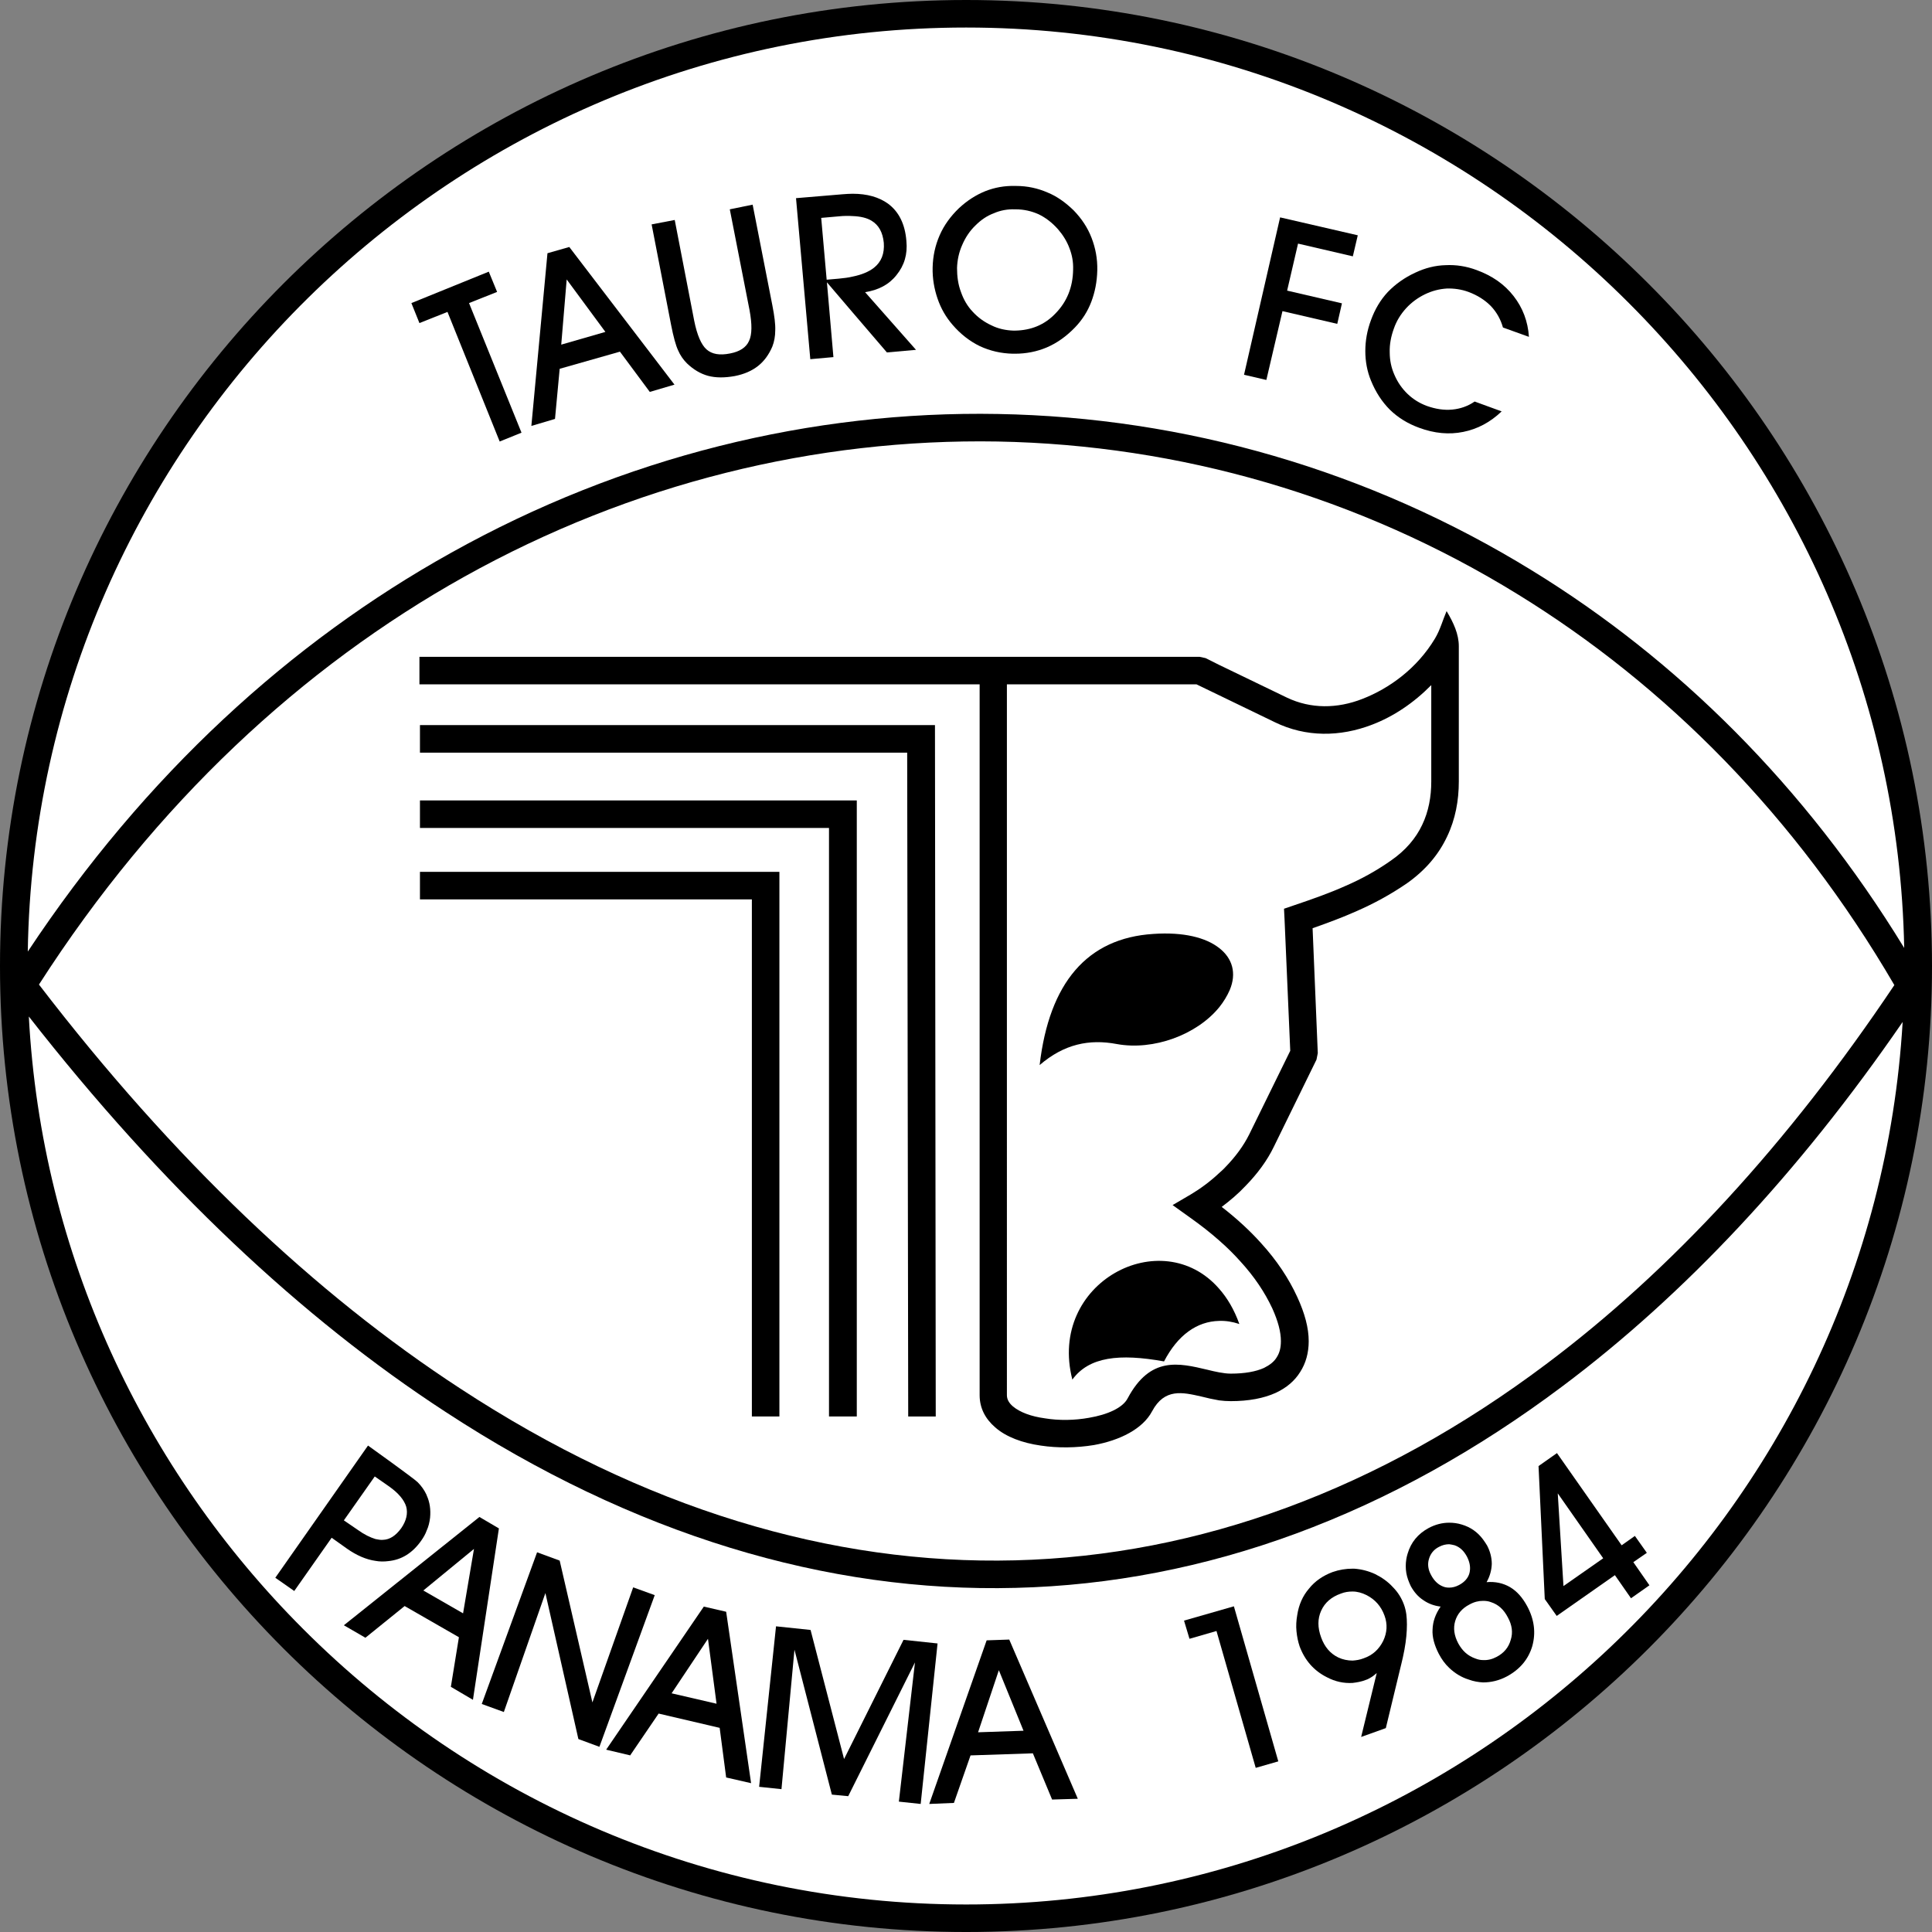 <?xml version="1.0" encoding="utf-8"?>
<!-- Generator: Adobe Illustrator 13.0.0, SVG Export Plug-In . SVG Version: 6.00 Build 14948)  -->
<!DOCTYPE svg PUBLIC "-//W3C//DTD SVG 1.0//EN" "http://www.w3.org/TR/2001/REC-SVG-20010904/DTD/svg10.dtd">
<svg version="1.0" id="Ebene_1" xmlns="http://www.w3.org/2000/svg" xmlns:xlink="http://www.w3.org/1999/xlink" x="0px" y="0px"
	 width="351.496px" height="351.496px" viewBox="0 0 351.496 351.496" enable-background="new 0 0 351.496 351.496"
	 xml:space="preserve">
<rect x="0" y="0" width="351.496" height="351.496" fill="#808080" stroke="none"/>
<path fill-rule="evenodd" clip-rule="evenodd" d="M175.772,0c48.337,0,92.327,19.751,124.126,51.597
	c31.846,31.8,51.598,75.79,51.598,124.175c0,96.768-78.955,175.725-175.724,175.725c-48.433,0-92.375-19.75-124.176-51.551
	C19.75,268.098,0,224.203,0,175.771C0,78.956,78.955,0,175.772,0L175.772,0z"/>
<path fill-rule="evenodd" clip-rule="evenodd" fill="#FFFFFF" d="M344.645,179.219c-18.004-30.853-41.676-54.573-68.465-71.063
	c-28.965-17.861-61.615-27.217-94.691-27.83c-33.027-0.567-66.48,7.56-97.052,24.617c-29.343,16.396-56.087,41.06-77.349,74.182
	c24.428,31.848,50.274,56.324,76.687,73.523c33.265,21.781,67.474,32.082,100.929,31.23c33.451-0.848,66.195-12.852,96.625-35.719
	C303.963,231.195,325.271,208.137,344.645,179.219L344.645,179.219z"/>
<path fill-rule="evenodd" clip-rule="evenodd" fill="#FFFFFF" d="M5.244,184.938c2.315,43.379,20.979,82.5,49.897,111.418
	c30.901,30.949,73.615,50.133,120.631,50.133c90.579,0,165.091-71.254,170.384-160.559c-18.947,27.547-39.785,49.707-61.852,66.246
	c-31.279,23.484-65.016,35.863-99.508,36.711c-34.398,0.898-69.601-9.684-103.762-32.031
	C54.905,239.844,29.437,215.887,5.244,184.938L5.244,184.938z"/>
<path fill-rule="evenodd" clip-rule="evenodd" fill="#FFFFFF" d="M175.772,5.009c-93.179,0-169.299,75.27-170.717,168.116
	c21.311-32.177,47.864-56.322,76.971-72.529c31.374-17.529,65.679-25.893,99.558-25.278c33.926,0.613,67.473,10.205,97.24,28.539
	c26.225,16.112,49.518,39.028,67.615,68.607c-0.896-45.738-19.893-87.13-50.086-117.323C265.453,24.192,222.738,5.009,175.772,5.009
	L175.772,5.009z"/>
<path fill-rule="evenodd" clip-rule="evenodd" d="M195.332,38.272c-1.463-1.417-3.023-2.552-4.771-3.26
	c-1.748-0.756-3.639-1.182-5.717-1.182c-0.047,0-0.096,0-0.189,0c-1.938-0.047-3.686,0.284-5.387,0.945
	c-1.747,0.708-3.354,1.748-4.819,3.118c-1.512,1.465-2.692,3.071-3.496,4.914s-1.229,3.78-1.275,5.859
	c-0.048,1.984,0.283,3.875,0.897,5.67s1.512,3.354,2.74,4.772c1.465,1.7,3.119,2.977,4.961,3.874
	c1.844,0.852,3.826,1.323,6.002,1.37c0.141,0,0.281,0,0.377,0c2.033,0,3.969-0.377,5.764-1.134c1.891-0.803,3.594-2.031,5.152-3.639
	c1.322-1.37,2.314-2.929,2.977-4.678c0.66-1.748,1.039-3.638,1.086-5.717c0.047-2.126-0.33-4.063-1.039-5.906
	S196.797,39.784,195.332,38.272L195.332,38.272L195.332,38.272z M192.025,57.031c-1.984,2.079-4.441,3.071-7.371,3.118
	c-0.096,0-0.189,0-0.283,0c-1.371-0.047-2.74-0.33-3.969-0.944c-1.324-0.614-2.457-1.418-3.449-2.505
	c-0.945-0.992-1.654-2.221-2.127-3.591c-0.52-1.37-0.709-2.835-0.709-4.348c0.048-1.417,0.331-2.834,0.945-4.204
	c0.567-1.324,1.371-2.553,2.41-3.544c0.993-0.992,2.078-1.749,3.355-2.221c1.18-0.521,2.504-0.757,3.826-0.709
	c0.049,0,0.049,0,0.094,0c1.561,0,2.93,0.33,4.207,0.897c1.275,0.614,2.457,1.512,3.543,2.74c0.898,1.04,1.607,2.174,2.078,3.449
	c0.475,1.229,0.709,2.505,0.662,3.875C195.191,52.259,194.105,54.904,192.025,57.031L192.025,57.031z"/>
<polygon fill-rule="evenodd" clip-rule="evenodd" points="226.33,68.183 230.393,69.127 233.324,56.605 243.293,58.921 
	244.145,55.188 234.172,52.873 236.158,44.32 246.127,46.636 247.025,42.809 232.896,39.548 226.33,68.183 "/>
<path fill-rule="evenodd" clip-rule="evenodd" d="M255.813,56.086c0.994-1.087,2.176-1.937,3.449-2.552
	c1.277-0.613,2.553-0.945,3.922-1.039c1.324-0.048,2.693,0.142,3.971,0.614c1.654,0.614,2.977,1.465,4.064,2.552
	c1.039,1.086,1.795,2.409,2.219,3.921l4.727,1.702c-0.189-2.836-1.135-5.293-2.789-7.419s-3.873-3.686-6.709-4.725
	c-1.891-0.709-3.779-0.992-5.67-0.897c-1.891,0.047-3.734,0.519-5.529,1.37c-1.938,0.897-3.59,2.079-4.961,3.496
	c-1.371,1.465-2.361,3.166-3.07,5.103c-0.709,1.891-1.039,3.78-1.039,5.671c0,1.843,0.33,3.685,1.039,5.386
	c0.85,2.079,1.984,3.828,3.449,5.293c1.463,1.417,3.213,2.504,5.291,3.26c2.789,1.039,5.482,1.276,8.033,0.756
	c2.6-0.52,4.914-1.748,6.992-3.732l-4.914-1.795c-1.227,0.85-2.598,1.322-4.063,1.464c-1.512,0.142-3.023-0.094-4.631-0.661
	c-1.275-0.473-2.457-1.182-3.496-2.174s-1.844-2.174-2.41-3.496c-0.566-1.276-0.85-2.646-0.85-4.063
	c-0.049-1.465,0.236-2.93,0.756-4.348C254.066,58.401,254.822,57.173,255.813,56.086L255.813,56.086z"/>
<path fill-rule="evenodd" clip-rule="evenodd" d="M163.108,50.038c1.417-1.748,2.032-3.78,1.796-6.189
	c-0.236-3.071-1.37-5.34-3.354-6.805c-1.654-1.181-3.78-1.795-6.427-1.795c-0.614,0-1.182,0.047-1.843,0.095l-8.458,0.708
	l2.599,29.295l4.206-0.378l-1.182-13.608l4.678,5.482l6.237,7.276l5.292-0.473l-9.262-10.49
	C159.801,52.778,161.737,51.786,163.108,50.038L163.108,50.038L163.108,50.038z M152.571,50.699l-2.173,0.188l-0.993-11.245
	l3.214-0.283c0.897-0.095,1.748-0.095,2.504-0.047c1.418,0.047,2.6,0.33,3.449,0.85c1.323,0.804,2.031,2.127,2.221,4.017
	c0.142,1.938-0.425,3.449-1.795,4.537c-0.898,0.708-2.222,1.274-3.875,1.605C154.367,50.511,153.517,50.605,152.571,50.699
	L152.571,50.699z"/>
<path fill-rule="evenodd" clip-rule="evenodd" d="M136.932,37.233l-4.158,0.851l3.592,18.333c0.472,2.552,0.472,4.441-0.095,5.622
	c-0.521,1.182-1.702,1.938-3.449,2.269c-1.891,0.378-3.308,0.142-4.3-0.756c-0.945-0.851-1.701-2.599-2.222-5.198l-3.543-18.332
	l-4.205,0.803l3.543,18.286c0.426,2.174,0.851,3.732,1.276,4.63c0.378,0.898,0.944,1.701,1.606,2.363
	c1.181,1.134,2.457,1.89,3.827,2.268c1.417,0.378,3.024,0.378,4.866,0.048c1.702-0.331,3.119-0.945,4.253-1.844
	c1.087-0.85,1.984-2.078,2.599-3.543c0.331-0.851,0.521-1.843,0.521-2.93c0.047-1.087-0.143-2.599-0.521-4.536L136.932,37.233
	L136.932,37.233z"/>
<path fill-rule="evenodd" clip-rule="evenodd" d="M103.573,44.936l-3.97,1.134l-2.93,31.421l4.301-1.275l0.85-9.119l10.963-3.118
	l5.434,7.323l4.489-1.323L103.573,44.936L103.573,44.936L103.573,44.936z M102.108,62.701l0.992-11.859l7.04,9.544L102.108,62.701
	L102.108,62.701z"/>
<polygon fill-rule="evenodd" clip-rule="evenodd" points="90.438,53.109 88.926,49.424 74.845,55.141 76.31,58.779 81.412,56.747 
	90.909,80.326 94.879,78.719 85.334,55.141 90.438,53.109 "/>
<path fill-rule="evenodd" clip-rule="evenodd" d="M297.158,284.211l2.457-1.699l-2.174-3.074l-2.41,1.703l-11.766-16.773
	l-3.354,2.359l1.133,24.195l2.174,3.07l10.586-7.418l2.928,4.203l3.355-2.359L297.158,284.211L297.158,284.211L297.158,284.211z
	 M284.447,288.559l-1.039-16.867l8.268,11.813L284.447,288.559L284.447,288.559z"/>
<path fill-rule="evenodd" clip-rule="evenodd" d="M274.715,288.746c-1.23-0.707-2.646-1.039-4.254-0.898
	c0.613-1.086,0.898-2.172,0.945-3.305c0-1.137-0.283-2.27-0.85-3.355c-0.236-0.379-0.473-0.758-0.756-1.133
	c-0.992-1.324-2.27-2.223-3.875-2.695c-0.756-0.234-1.514-0.328-2.268-0.328c-1.277,0-2.553,0.328-3.781,0.992
	c-1.889,1.039-3.166,2.551-3.779,4.629c-0.096,0.328-0.189,0.66-0.236,0.992c-0.143,0.852-0.143,1.699,0,2.551
	c0.141,0.805,0.426,1.559,0.803,2.363c0.566,1.039,1.324,1.938,2.27,2.551c0.943,0.66,1.984,1.039,3.164,1.184
	c-0.945,1.367-1.418,2.738-1.465,4.156c-0.094,1.371,0.332,2.883,1.135,4.441c0.52,0.992,1.135,1.844,1.891,2.551
	c0.992,0.945,2.172,1.703,3.543,2.125c0.898,0.332,1.748,0.473,2.6,0.523c1.463,0,2.928-0.332,4.346-1.09
	c2.363-1.273,3.922-3.117,4.631-5.527c0.662-2.41,0.379-4.82-0.945-7.277C276.982,290.637,275.99,289.504,274.715,288.746
	L274.715,288.746L274.715,288.746z M262.57,288.652c-0.898-0.332-1.652-1.039-2.221-2.125c-0.52-0.945-0.662-1.938-0.379-2.883
	c0.283-0.992,0.898-1.75,1.844-2.223c0.615-0.328,1.229-0.473,1.844-0.473c0.33,0.047,0.66,0.098,0.992,0.191
	c0.945,0.332,1.654,0.992,2.221,2.031c0.566,1.086,0.707,2.078,0.473,3.023c-0.236,0.898-0.898,1.652-1.891,2.172
	c-0.615,0.332-1.229,0.477-1.795,0.477C263.279,288.844,262.902,288.793,262.57,288.652L262.57,288.652L262.57,288.652z
	 M274.855,298.34c-0.379,1.371-1.229,2.41-2.598,3.117c-0.805,0.426-1.607,0.613-2.457,0.566c-0.473,0-0.898-0.094-1.371-0.281
	c-1.369-0.473-2.363-1.371-3.117-2.742c-0.758-1.418-0.947-2.789-0.568-4.063c0.377-1.277,1.229-2.316,2.6-3.023
	c0.85-0.473,1.652-0.664,2.457-0.664c0.52,0,0.992,0.051,1.463,0.238c1.324,0.426,2.316,1.32,3.072,2.785
	C275.092,295.645,275.281,297.016,274.855,298.34L274.855,298.34z"/>
<path fill-rule="evenodd" clip-rule="evenodd" d="M255.436,291.961c-0.426-1.184-1.088-2.27-2.031-3.215
	c-0.898-0.992-1.984-1.746-3.213-2.363c-1.229-0.566-2.504-0.895-3.828-0.988c-0.094,0-0.189,0-0.283,0
	c-1.229,0-2.41,0.188-3.639,0.613c-1.748,0.66-3.211,1.652-4.299,3.023c-1.135,1.32-1.844,2.93-2.127,4.773
	c-0.189,1.039-0.236,2.031-0.143,2.977c0.096,0.992,0.285,1.887,0.568,2.738c0.945,2.551,2.598,4.441,4.961,5.625
	c1.512,0.801,3.072,1.133,4.678,1.039c0.803-0.094,1.654-0.238,2.457-0.566c0.33-0.094,0.613-0.285,0.945-0.473
	c0.33-0.191,0.662-0.473,0.992-0.758l-2.836,11.625l4.49-1.609l2.74-11.34l0.047-0.188c0.473-1.891,0.803-3.637,0.945-5.199
	c0.141-1.508,0.141-2.832,0-3.969C255.766,293.047,255.625,292.48,255.436,291.961L255.436,291.961L255.436,291.961z
	 M251.656,298.527c-0.758,1.512-1.891,2.598-3.545,3.168c-0.709,0.281-1.369,0.375-2.031,0.422c-0.896,0-1.795-0.188-2.6-0.566
	c-1.465-0.707-2.504-1.934-3.117-3.637c-0.662-1.797-0.662-3.402,0-4.867s1.842-2.504,3.59-3.121
	c0.709-0.281,1.418-0.375,2.127-0.375c0.852,0,1.701,0.234,2.553,0.66c1.559,0.805,2.645,2.031,3.26,3.734
	C252.459,295.504,252.363,297.016,251.656,298.527L251.656,298.527z"/>
<path fill-rule="evenodd" clip-rule="evenodd" d="M179.504,298.434l-10.442,29.766l4.489-0.188l3.023-8.645l11.34-0.379l3.498,8.41
	l4.678-0.141l-12.475-28.965L179.504,298.434L179.504,298.434L179.504,298.434z M177.945,315.16l3.779-11.293l4.488,11.012
	L177.945,315.16L177.945,315.16z"/>
<polygon fill-rule="evenodd" clip-rule="evenodd" points="215.414,294.844 216.406,298.152 221.32,296.734 228.457,321.633 
	232.566,320.453 224.486,292.242 215.414,294.844 "/>
<polygon fill-rule="evenodd" clip-rule="evenodd" points="170.574,299 164.384,298.34 153.564,320.027 147.469,296.543 
	141.185,295.883 138.112,325.082 142.177,325.508 144.539,300.133 151.343,326.5 154.32,326.785 166.463,302.449 163.534,327.777 
	167.503,328.199 170.574,299 "/>
<path fill-rule="evenodd" clip-rule="evenodd" d="M128.049,292.293l-17.767,26.031l4.395,1.043v-0.047l5.15-7.563l11.104,2.598
	l1.182,9.027l4.536,1.039l-4.536-31.188L128.049,292.293L128.049,292.293L128.049,292.293z M122.189,308.07l6.615-9.918l1.56,11.813
	L122.189,308.07L122.189,308.07z"/>
<polygon fill-rule="evenodd" clip-rule="evenodd" points="119.118,290.211 115.196,288.793 107.778,309.727 101.824,283.926 
	97.714,282.414 87.649,310.012 91.666,311.473 99.226,289.832 105.227,316.391 109.054,317.805 119.118,290.211 "/>
<path fill-rule="evenodd" clip-rule="evenodd" d="M90.768,278.07l-3.544-2.082L62.56,295.691l3.922,2.27l7.135-5.766l9.875,5.672
	l-1.465,9.023l4.017,2.363L90.768,278.07L90.768,278.07L90.768,278.07z M84.248,293.52l-7.23-4.156l9.214-7.563L84.248,293.52
	L84.248,293.52z"/>
<path fill-rule="evenodd" clip-rule="evenodd" d="M68.324,283.977c0.756,0.141,1.559,0.141,2.314,0.043
	c2.458-0.234,4.442-1.508,6.001-3.73c0.426-0.613,0.757-1.18,0.993-1.844c0.33-0.707,0.52-1.512,0.613-2.316
	c0.143-1.465-0.047-2.832-0.613-4.063c0-0.047-0.048-0.094-0.048-0.141c-0.378-0.805-0.897-1.559-1.606-2.27
	c-0.709-0.707-9.024-6.66-9.024-6.66l-16.868,24.051l3.448,2.41l6.805-9.688l2.788,1.984
	C64.875,282.98,66.623,283.738,68.324,283.977L68.324,283.977L68.324,283.977z M68.182,268.617l0.143,0.098l2.504,1.746
	c1.654,1.18,2.693,2.41,3.072,3.641c0.33,1.227,0.046,2.551-0.898,3.922c-0.993,1.367-2.079,2.078-3.308,2.125
	c-0.425,0.047-0.897-0.047-1.37-0.141c-0.945-0.285-2.032-0.805-3.213-1.656l-2.552-1.746L68.182,268.617L68.182,268.617z"/>
<path fill-rule="evenodd" clip-rule="evenodd" d="M263.184,111.18c-0.707,1.653-1.18,3.45-2.125,5.009
	c-3.26,5.434-8.316,9.072-13.184,10.962c-4.582,1.796-9.402,1.843-13.75-0.236l-12.332-5.953l-2.457-1.229l-1.086-0.235H76.31v5.008
	h101.919v129.323c0,2.41,1.086,4.348,2.836,5.859c1.984,1.75,4.959,2.836,8.268,3.309c3.119,0.473,6.521,0.426,9.688-0.094
	c4.725-0.852,8.883-2.93,10.584-6.145c2.268-4.25,5.574-3.449,8.93-2.691c1.086,0.281,2.174,0.52,3.26,0.707
	c0.709,0.094,1.418,0.141,2.127,0.141c3.26,0,6-0.52,8.174-1.508c1.938-0.898,3.449-2.176,4.441-3.781
	c1.039-1.609,1.561-3.496,1.561-5.625c0-2.41-0.709-5.055-2.08-8.031c-1.561-3.402-3.732-6.664-6.568-9.781
	c-2.031-2.27-4.441-4.488-7.182-6.613c1.512-1.137,3.023-2.41,4.348-3.828c2.125-2.176,3.922-4.586,5.148-7.137l7.75-15.828
	l0.236-1.18l-0.945-22.729c2.836-0.992,5.482-1.984,8.033-3.119c3.119-1.369,6.096-2.977,9.072-5.008
	c3.496-2.457,5.859-5.34,7.371-8.553c1.512-3.165,2.127-6.567,2.127-10.018v-24.617C265.406,115.386,264.461,113.307,263.184,111.18
	L263.184,111.18L263.184,111.18z M260.396,142.176c0,2.741-0.473,5.435-1.652,7.892c-1.135,2.409-2.979,4.631-5.719,6.521
	c-2.693,1.89-5.387,3.354-8.221,4.583c-2.836,1.275-5.906,2.363-9.402,3.544l-1.797,0.614l0.096,1.89l1.039,23.957l-7.467,15.215
	c-1.039,2.078-2.504,4.063-4.252,5.859c-0.377,0.426-0.803,0.801-1.229,1.18c-1.605,1.512-3.4,2.836-5.148,3.875l-3.309,1.938
	l3.164,2.266c1.939,1.371,3.688,2.742,5.293,4.16c1.465,1.277,2.742,2.551,3.922,3.875c2.504,2.738,4.395,5.574,5.766,8.504
	c1.039,2.316,1.559,4.254,1.559,5.953c0,1.184-0.236,2.129-0.756,2.93c-0.473,0.805-1.275,1.418-2.316,1.938
	c-1.463,0.664-3.496,1.039-6.047,1.039c-0.662,0-1.369-0.094-2.127-0.234c-0.709-0.141-1.418-0.285-2.125-0.473
	c-5.199-1.23-10.396-2.504-14.506,5.195c-0.898,1.75-3.688,2.98-7.041,3.547c-2.6,0.473-5.48,0.52-8.033,0.094
	c-2.457-0.332-4.535-1.09-5.811-2.176c-0.662-0.566-1.088-1.227-1.088-2.031V124.505h34.494l4.109,1.984l10.16,4.914
	c5.621,2.74,11.859,2.692,17.719,0.425c3.826-1.464,7.512-3.921,10.725-7.183V142.176L260.396,142.176z"/>
<path fill-rule="evenodd" clip-rule="evenodd" d="M221.793,172.464c-2.41-1.89-6.473-2.93-11.953-2.552
	c-12.049,0.756-18.949,8.885-20.695,23.861c4.439-3.828,9.023-4.773,14.033-3.828c6.709,1.23,14.553-1.699,18.615-6.66
	c0.805-0.992,1.465-2.082,1.938-3.168C225.006,177.094,224.25,174.354,221.793,172.464L221.793,172.464z"/>
<path fill-rule="evenodd" clip-rule="evenodd" d="M195.098,250.996c3.023-4.16,8.551-4.773,16.68-3.309
	c2.504-4.82,6-7.277,10.016-7.371c1.182-0.047,2.41,0.141,3.686,0.566c-0.943-2.648-2.221-4.773-3.686-6.426
	C211.352,222.453,190.561,233.324,195.098,250.996L195.098,250.996z"/>
<polygon fill-rule="evenodd" clip-rule="evenodd" points="76.404,131.923 76.404,136.932 165.046,136.932 165.234,257.703 
	170.243,257.703 170.102,131.923 76.404,131.923 "/>
<polygon fill-rule="evenodd" clip-rule="evenodd" points="76.404,145.626 76.404,150.634 150.823,150.634 150.823,257.703 
	155.879,257.703 155.879,145.626 76.404,145.626 "/>
<polygon fill-rule="evenodd" clip-rule="evenodd" points="76.404,158.619 76.404,163.628 136.79,163.628 136.79,257.703 
	141.799,257.703 141.799,158.619 76.404,158.619 "/>
</svg>
